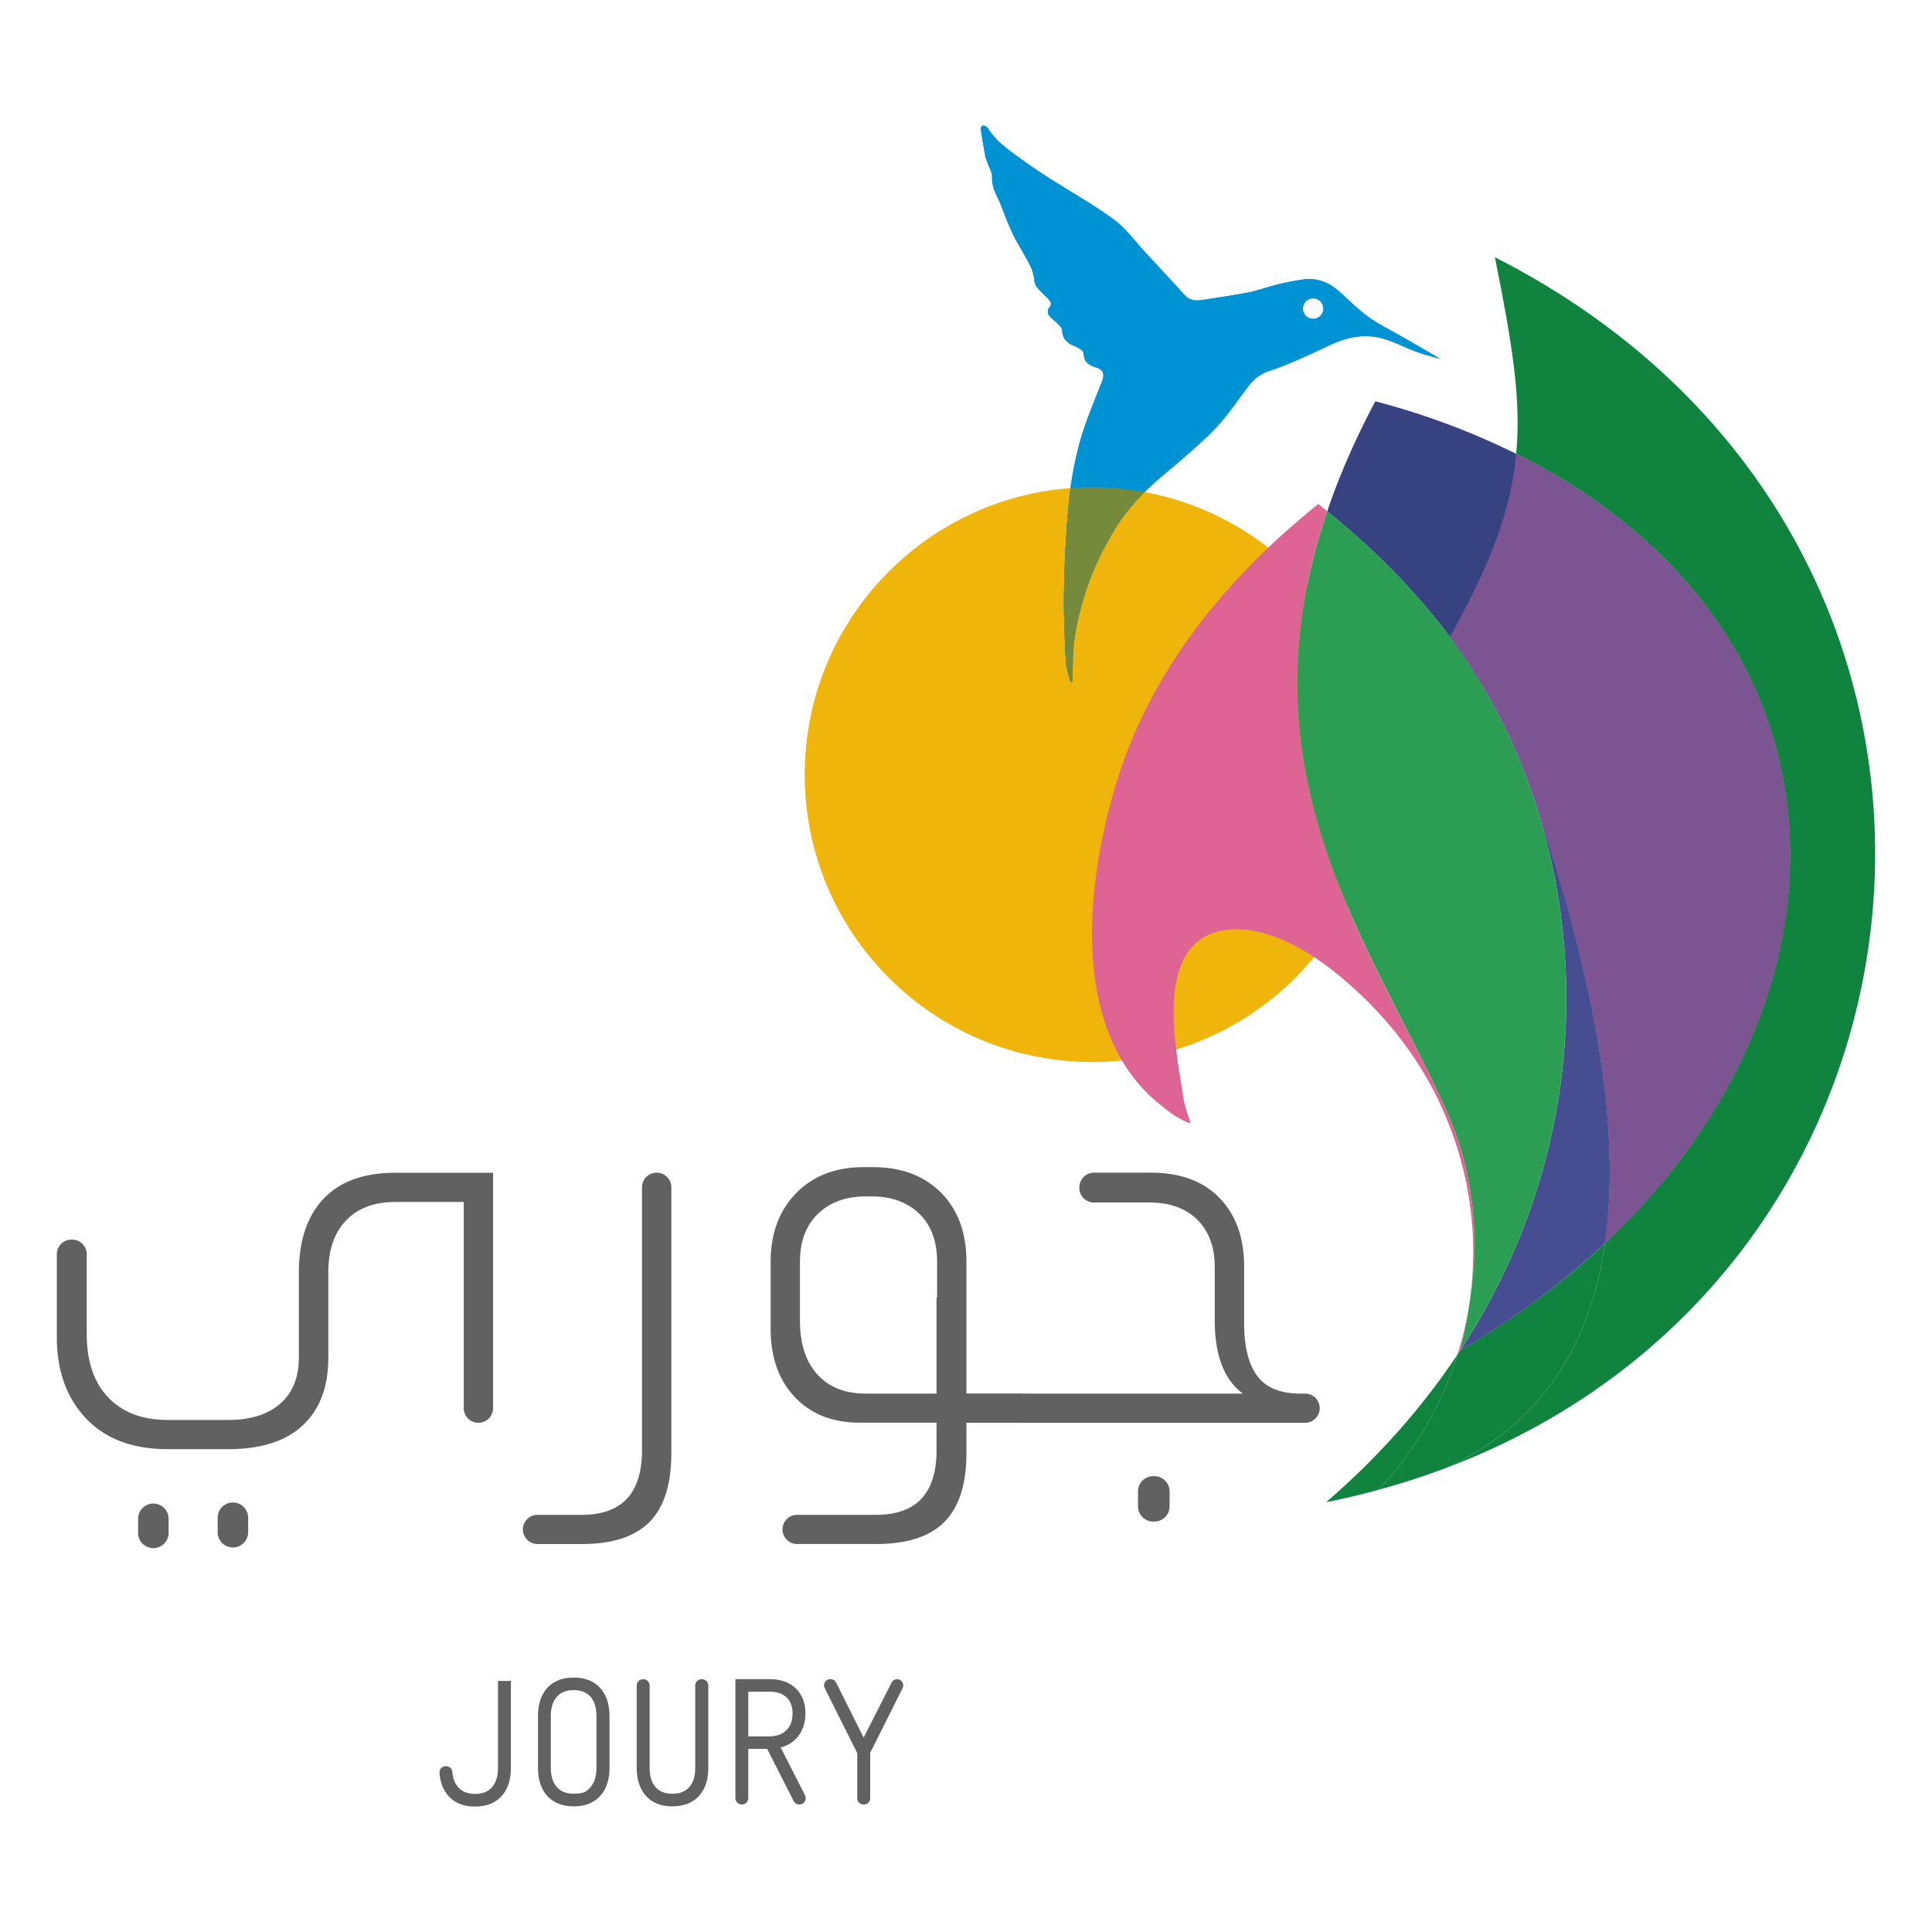 <svg xmlns="http://www.w3.org/2000/svg" xmlns:xlink="http://www.w3.org/1999/xlink" xml:space="preserve" width="68" height="68"><path fill="#efb50b" d="M48.552 27.265c0 5.585-4.529 10.114-10.114 10.114S28.323 32.85 28.323 27.265s4.53-10.114 10.115-10.114c5.584 0 10.114 4.528 10.114 10.114"></path><path fill="#374280" d="M56.492 43.754c.695-4.889-.885-10.927-2.646-16.092a18.5 18.5 0 0 0-1.869-3.844q-.221-.375-.468-.73a13 13 0 0 0-.476-.669c-1.157-1.539-2.586-3.03-4.318-4.421.411-1.229.972-2.517 1.693-3.873a26 26 0 0 1 4.955 1.847c2.362 1.173 4.3 2.645 5.813 4.312 6.004 6.623 4.824 16.404-2.684 23.47"></path><path fill="#10843f" d="M50.875 51.675c3.492-1.594 5.121-4.471 5.617-7.921C64 36.688 65.18 26.907 59.177 20.282c-1.513-1.667-3.45-3.14-5.813-4.312.187-1.95-.159-3.974-.749-6.917 19.214 9.774 16.951 35.592-1.74 42.622"></path><path fill="#10833f" d="M51.302 47.67a12.16 12.16 0 0 1-2.779 4.765q-.903.25-1.848.437c1.873-1.615 3.405-3.365 4.627-5.202"></path><path fill="#10833f" d="M56.492 43.754c-.496 3.45-2.125 6.326-5.617 7.921a27 27 0 0 1-2.353.76 12.14 12.14 0 0 0 2.779-4.765c.032-.049.069-.099.1-.147 1.933-1.13 3.633-2.399 5.091-3.769"></path><path fill="#de6494" d="M51.401 47.522c-.029.049-.067.099-.1.147.361-1.142.55-2.351.55-3.611 0-.328-.01-.655-.039-.983a12.3 12.3 0 0 0-1.122-4.212c-.005-.017-.016-.036-.024-.058-.848-1.799-2.139-3.354-3.69-4.595-1.024-.813-2.504-1.67-3.857-1.473-2.586.378-1.717 4.232-1.47 5.885.029.232.1.437.254.911-.428-.127-.78-.419-1.124-.698-3.186-2.609-2.53-7.88-1.473-11.323 1.013-3.299 3.036-6.101 5.531-8.423a28 28 0 0 1 1.564-1.349c.104.084.207.165.314.255-3.179 9.308 1.586 15.253 4.197 21.108 1.209 2.715 1.209 5.41.489 8.419"></path><path fill="#464d90" d="M56.492 43.754a28 28 0 0 1-5.091 3.769c5.101-7.796 4.648-17.104.575-23.706a18.5 18.5 0 0 1 1.87 3.844c1.761 5.166 3.342 11.204 2.646 16.093"></path><path fill="#2b9e54" d="M51.401 47.522c.72-3.01.72-5.704-.487-8.419-2.61-5.855-7.375-11.8-4.198-21.108 1.732 1.391 3.161 2.882 4.318 4.421.162.218.326.441.476.668.165.24.319.481.468.731 4.07 6.604 4.524 15.909-.577 23.707"></path><path fill="#7d5492" d="M56.492 43.754c.695-4.889-.885-10.927-2.646-16.092a18.5 18.5 0 0 0-1.869-3.844q-.221-.375-.468-.73a13 13 0 0 0-.476-.669c1.468-2.642 2.157-4.512 2.33-6.447 2.362 1.173 4.3 2.645 5.813 4.312 6.004 6.623 4.824 16.404-2.684 23.47"></path><path fill="#616161" d="M13.917 41.278h3.438v8.284a.516.516 0 0 1-.515.515h-.006a.514.514 0 0 1-.512-.515v-7.257h-2.405q-1.112 0-1.738.653c-.418.438-.623 1.041-.623 1.819v3.006q0 1.54-.895 2.38-.892.844-2.642.843H5.912q-1.866 0-2.889-1.088C2.341 49.194 2 48.242 2 47.071v-2.927c0-.282.229-.513.514-.513h.023c.285 0 .516.23.516.513v2.808q0 1.444.756 2.233c.5.527 1.204.793 2.103.793h2.126q1.17 0 1.827-.575.654-.575.654-1.62v-2.985q0-1.681.865-2.6.864-.92 2.533-.92M4.861 53.929v-.511a.538.538 0 0 1 1.073 0v.511a.537.537 0 1 1-1.073 0m2.8 0v-.511c0-.294.24-.536.537-.536.296 0 .536.243.536.536v.511a.536.536 0 1 1-1.073 0M18.404 53.832c0-.284.231-.514.515-.514h1.553q2.125 0 2.124-2.275v-9.25c0-.286.232-.518.515-.518h.003c.285 0 .515.231.515.518v9.351q0 1.639-.764 2.421-.766.78-2.393.78h-1.553a.516.516 0 0 1-.515-.513M35.864 49.05c.132 0 .237.105.237.237v.551a.236.236 0 0 1-.237.239h-1.849v1.067q0 1.638-.773 2.42-.776.782-2.405.78h-2.782a.512.512 0 1 1 0-1.027h2.782q2.127 0 2.126-2.275v-.968h-2.7q-1.431.001-2.285-.899t-.853-2.402v-2.371q0-1.481.893-2.402.894-.92 2.384-.92h.336q1.49.002 2.384.9.892.9.893 2.42v4.647h1.849zm-5.403 0h2.502v-3.382h.02v-1.265q0-1.067-.625-1.682-.629-.61-1.68-.611h-.217q-1.034.002-1.67.611-.635.616-.635 1.682v2.095q0 1.188.605 1.868.608.683 1.7.684"></path><path fill="#616161" d="M45.774 49.05h.161a.514.514 0 1 1 0 1.028H35.864a.24.24 0 0 1-.239-.241v-.552c0-.129.107-.234.235-.234h7.887q-.994-.734-.993-2.593V44.6q0-1.069-.615-1.672-.615-.604-1.687-.604h-1.95a.513.513 0 0 1-.513-.513v-.018c0-.286.23-.519.513-.519h2.007q1.553.001 2.415.892.866.89.865 2.413v1.976c0 .832.15 1.454.458 1.868.303.415.814.627 1.527.627m-5.72 3.968v-.528c0-.295.24-.534.537-.534h.038c.296 0 .537.24.537.534v.528a.536.536 0 0 1-.537.536h-.038a.534.534 0 0 1-.537-.536M17.923 59.164v3.057q0 .612-.313.963-.312.346-.893.345-.575 0-.887-.345c-.179-.198-.279-.464-.305-.789a.16.16 0 0 1 .162-.174h.018a.16.16 0 0 1 .16.146q.033.364.22.574.226.252.632.254.413 0 .64-.254.225-.255.225-.721v-3.057"></path><path fill="#616161" d="M16.717 63.584c-.396 0-.71-.124-.927-.366-.187-.205-.296-.481-.321-.819a.23.23 0 0 1 .057-.165.22.22 0 0 1 .161-.069h.018c.113 0 .207.086.216.199q.027.343.206.54c.141.159.334.235.591.235.262 0 .457-.076.598-.235q.211-.237.212-.683v-3.057h.11v3.057q0 .488-.241.758-.243.271-.679.271-.432 0-.671-.271c-.137-.149-.214-.354-.236-.605a.104.104 0 0 0-.105-.1h-.018a.12.12 0 0 0-.079.035.1.1 0 0 0-.028.079c.023.314.123.571.291.758q.298.326.847.326c.37 0 .658-.109.853-.326.199-.22.299-.531.299-.925v-3.057h.111v3.057c0 .422-.111.758-.329.997-.219.241-.533.366-.936.366M20.191 63.522q-.572 0-.887-.348-.31-.346-.311-.954v-1.817q0-.608.311-.957.315-.344.887-.345.58 0 .893.345.312.349.313.957v1.817q0 .608-.313.954-.312.347-.893.348m0-.334q.412 0 .636-.252.222-.25.222-.716v-1.817q0-.469-.222-.719t-.636-.25q-.406-.002-.631.25-.228.25-.229.719v1.817q0 .467.229.716.225.252.631.252"></path><path fill="#616161" d="M20.191 63.577c-.398 0-.709-.125-.929-.366-.217-.239-.326-.574-.326-.99v-1.817q0-.632.326-.994.331-.363.929-.364.604.001.933.364.327.364.329.994v1.817c0 .417-.111.752-.329.99-.218.241-.53.366-.933.366m0-4.425q-.552.002-.845.328c-.199.22-.299.531-.299.922v1.817q0 .588.299.916.294.33.845.329c.367 0 .656-.109.851-.329.198-.218.299-.527.299-.916v-1.817c0-.391-.102-.702-.299-.922-.195-.215-.482-.328-.851-.328m0 4.089c-.285 0-.513-.089-.673-.267-.159-.175-.242-.431-.242-.755v-1.817q.002-.49.242-.757.244-.269.673-.27c.289 0 .519.092.675.27q.236.267.237.757v1.817c0 .324-.082.578-.237.755s-.386.267-.675.267m0-3.754c-.257 0-.451.077-.59.234-.14.154-.214.384-.214.681v1.817c0 .294.073.524.214.681q.205.233.59.231c.385-.002.458-.079.594-.231q.207-.237.208-.681v-1.817q-.001-.448-.208-.681-.205-.235-.594-.234M22.467 62.22v-2.894a.17.17 0 1 1 .34 0v2.894q0 .467.226.716.227.252.631.252.415 0 .636-.252.223-.25.224-.716v-2.894a.17.17 0 0 1 .169-.17h.005a.17.17 0 0 1 .172.17v2.894q0 .61-.313.953-.312.349-.895.349-.572 0-.885-.349-.311-.345-.31-.953"></path><path fill="#616161" d="M23.664 63.577c-.396 0-.708-.125-.925-.366-.216-.239-.329-.574-.329-.99v-2.894c0-.125.102-.225.227-.225s.229.1.229.225v2.894q0 .446.209.68c.143.158.333.233.59.233q.39-.002.595-.233.21-.235.209-.68v-2.894c0-.125.102-.225.227-.225.131 0 .234.1.234.225v2.894c0 .417-.111.752-.329.99-.22.241-.534.366-.937.366m-1.027-4.364a.114.114 0 0 0-.115.114v2.894q0 .589.297.915.298.33.845.33.557 0 .854-.33c.198-.217.297-.525.297-.915v-2.894a.114.114 0 0 0-.115-.114c-.069 0-.122.05-.122.114v2.894q.001.487-.236.755-.24.267-.678.267c-.284 0-.511-.089-.67-.267-.161-.174-.239-.431-.239-.755v-2.894a.117.117 0 0 0-.118-.114M27.983 63.364l-.948-1.865h-.753v1.79a.17.17 0 0 1-.169.168h-.004a.17.17 0 0 1-.168-.168v-4.133h1.154q.555.001.877.312.324.31.324.831-.002.461-.24.771-.24.308-.657.396l.885 1.745a.168.168 0 0 1-.15.246.17.17 0 0 1-.151-.093m-1.701-3.873v1.682h.786q.41 0 .646-.232.238-.232.237-.636 0-.386-.228-.6-.229-.214-.63-.214z"></path><path fill="#616161" d="M28.134 63.512a.23.23 0 0 1-.201-.122l-.93-1.834h-.666v1.733a.224.224 0 0 1-.225.223.226.226 0 0 1-.229-.223v-4.188h1.209c.381 0 .691.109.917.326q.339.329.339.871 0 .478-.25.805a1.1 1.1 0 0 1-.621.4l.855 1.682a.23.23 0 0 1-.006.22.23.23 0 0 1-.192.107m-.102-.174c.038.076.155.081.199.012a.12.12 0 0 0 .005-.114l-.92-1.807.07-.016q.4-.088.626-.379c.148-.193.228-.443.228-.736 0-.329-.105-.597-.307-.792q-.308-.295-.839-.295h-1.099v4.076c0 .063.051.113.113.113a.116.116 0 0 0 .119-.113v-1.844h.843l.016.031zm-.964-2.11h-.84v-1.792h.867q.423 0 .667.229.247.231.247.64-.001.429-.255.675-.257.248-.686.248m-.73-.112h.73q.385 0 .608-.216.219-.214.219-.596.001-.36-.212-.561c-.138-.132-.339-.201-.59-.201h-.757zM31.717 59.39l-1.149 2.289v1.615a.16.16 0 0 1-.161.163h-.017a.16.16 0 0 1-.162-.163v-1.603l-1.152-2.302a.16.16 0 0 1 .144-.233h.013c.061 0 .117.033.146.09l1.017 2.036 1.032-2.036a.161.161 0 1 1 .289.144"></path><path fill="#616161" d="M30.408 63.512h-.018a.217.217 0 0 1-.217-.218v-1.589l-1.146-2.29a.21.21 0 0 1 .01-.21.21.21 0 0 1 .184-.103h.013c.083 0 .156.045.194.117l.97 1.939.984-1.939a.218.218 0 0 1 .377-.014c.04.064.044.145.01.21l-1.141 2.279v1.6a.22.22 0 0 1-.22.218m-1.188-4.299a.11.11 0 0 0-.091.05.1.1 0 0 0-.005.104l1.159 2.313v1.615c0 .061.047.11.107.11h.018c.06 0 .107-.05.107-.11v-1.629l1.152-2.302a.1.1 0 0 0-.003-.102c-.042-.066-.151-.063-.186.007l-1.083 2.136-1.067-2.136a.11.11 0 0 0-.095-.059h-.013z"></path><path fill="#0094d5" d="M49.298 11.823c-.373-.215-.767-.404-1.114-.653-.369-.268-.696-.59-1.034-.897-.364-.331-.782-.503-1.272-.437a9 9 0 0 0-.909.176c-.345.083-.68.21-1.027.28-.531.104-1.067.179-1.602.263-.236.04-.462.03-.643-.168q-.687-.752-1.382-1.499c-.362-.392-.681-.842-1.101-1.152-.719-.531-1.507-.967-2.259-1.451a21 21 0 0 1-1.145-.78c-.393-.287-.778-.566-1.039-.99-.03-.047-.135-.12-.196-.089-.05.024-.063.097-.053.144q.071.468.158.928c.015.075.045.147.069.22.061.172.175.346.168.516-.008.279.088.506.207.747.115.232.191.479.291.718.077.195.161.391.252.578.09.186.198.36.3.541.099.178.205.356.295.541.05.099.083.206.112.313.032.126.02.277.086.378.11.164.266.299.407.441.109.109.182.205.046.354-.043.048-.041.188 0 .244.084.115.21.198.313.3.063.066.154.149.156.226.009.292.154.448.411.553.136.054.342.168.347.262.01.334.203.431.469.513.234.071.269.244.181.474-.273.703-.575 1.394-.776 2.113-.194.69-.323 1.409-.391 2.124a40 40 0 0 0-.172 3.104c-.019.843.024 1.688.063 2.532.012.237.108.471.164.708q.031-.002.059-.005c.009-.244.021-.486.021-.731.011-.847.206-1.672.462-2.463.226-.707.562-1.391.933-2.036a7 7 0 0 1 1.071-1.382c.498-.508 1.073-.937 1.601-1.411.366-.329.741-.653 1.069-1.02.347-.391.648-.824.959-1.246.21-.284.414-.511.798-.638.763-.257 1.495-.613 2.231-.952.603-.277 1.219-.374 1.854-.18.37.115.72.307 1.089.437.236.082.299.103.395.129.083.022.507.145.507.145s-.029-.02-.141-.077q-.643-.374-1.288-.745m-3.125-.604a.36.36 0 0 1 .089-.715.356.356 0 0 1 .311.401.356.356 0 0 1-.4.314"></path><defs><path id="s" d="M46.173 11.219a.36.36 0 0 1 .089-.715.356.356 0 0 1 .311.401.36.36 0 0 1-.354.314q-.022.001-.046 0M34.575 4.424c-.049.024-.062.098-.052.145.046.311.102.621.159.928.014.075.044.146.069.22.059.172.174.347.167.517-.007.279.088.506.206.747.116.232.191.479.292.718.079.195.16.391.253.578.089.186.198.36.299.541.1.178.206.356.295.541.051.099.083.206.111.313.034.126.021.277.089.378.108.165.265.299.407.441.107.109.181.204.043.354-.041.047-.039.188 0 .244.085.115.211.198.314.3.064.066.155.149.157.226.008.292.153.448.412.553.133.053.34.168.345.262.011.332.204.431.47.513.232.07.269.244.18.474-.272.703-.576 1.393-.777 2.112a12.4 12.4 0 0 0-.39 2.125 39 39 0 0 0-.173 3.105c-.019.843.024 1.688.063 2.533.012.236.108.469.164.705.021 0 .04-.004.061-.004.007-.245.02-.487.02-.733.011-.848.206-1.672.462-2.463.226-.708.562-1.391.933-2.036a7 7 0 0 1 1.071-1.381c.498-.509 1.073-.938 1.601-1.411.366-.329.741-.654 1.069-1.02.347-.391.648-.824.959-1.246.21-.285.414-.511.798-.638.763-.257 1.495-.613 2.231-.952.603-.277 1.219-.374 1.854-.18.37.115.72.307 1.089.437.236.082.299.103.395.129.083.022.507.145.507.145s-.029-.02-.141-.077q-.644-.374-1.289-.745c-.373-.215-.766-.404-1.112-.653-.369-.268-.698-.59-1.036-.897-.361-.332-.779-.503-1.271-.437a9 9 0 0 0-.909.176c-.345.083-.68.21-1.025.28-.532.104-1.069.179-1.604.263-.235.04-.462.03-.643-.168q-.687-.753-1.382-1.499c-.361-.392-.681-.842-1.101-1.152-.719-.531-1.507-.967-2.259-1.451a20 20 0 0 1-1.145-.78c-.393-.287-.778-.566-1.039-.99-.025-.042-.105-.097-.163-.097q-.017-.002-.034.007"></path></defs><clipPath id="t"><use xlink:href="#s" overflow="visible"></use></clipPath><path fill="#0093d4" d="M49.298 11.823c-.373-.215-.767-.404-1.114-.653-.369-.268-.696-.59-1.034-.897-.364-.331-.782-.503-1.272-.437a9 9 0 0 0-.909.176c-.345.083-.68.21-1.027.28-.531.104-1.067.179-1.602.263-.236.04-.462.03-.643-.168q-.687-.752-1.382-1.499c-.362-.392-.681-.842-1.101-1.152-.719-.531-1.507-.967-2.259-1.451a21 21 0 0 1-1.145-.78c-.393-.287-.773-.592-1.034-1.018-.028-.045-.131-.057-.201-.061-.017-.004-.062.097-.052.144.046.311.102.622.159.928.014.075.044.147.069.22.059.172.174.346.167.516-.007.279.088.506.206.747.116.232.191.479.292.718.079.195.16.391.253.578.089.186.198.36.299.541.1.178.206.356.295.541.051.099.083.206.111.313.034.126.021.277.089.378.108.164.265.299.407.441.107.109.181.205.043.354-.041.048-.039.188 0 .244.085.115.211.198.314.3.064.066.155.149.157.226.008.292.153.448.412.553.133.054.34.168.345.262.011.334.204.431.47.513.232.071.269.244.18.474-.272.703-.576 1.394-.777 2.113a12.4 12.4 0 0 0-.39 2.124 39 39 0 0 0-.173 3.104c-.019.843.024 1.688.063 2.532.012.237.108.471.164.708q.031-.002.059-.005c.009-.244.021-.486.021-.731.011-.847.206-1.672.462-2.463.226-.707.562-1.391.933-2.036a7 7 0 0 1 1.071-1.382c.498-.508 1.073-.937 1.601-1.411.366-.329.741-.653 1.069-1.02.347-.391.648-.824.959-1.246.21-.284.414-.511.798-.638.763-.257 1.495-.613 2.231-.952.603-.277 1.219-.374 1.854-.18.37.115.73.284 1.089.437.189.08.369.182.558.266.05.023.115.012.172.013q.017-.04.031-.083-.643-.373-1.288-.744m-3.125-.604a.36.36 0 0 1 .089-.715.356.356 0 0 1 .311.401.356.356 0 0 1-.4.314" clip-path="url(#t)"></path><defs><path id="u" d="M46.173 11.219a.36.36 0 0 1 .089-.715.356.356 0 0 1 .311.401.36.36 0 0 1-.354.314q-.022.001-.046 0M34.575 4.424c-.049.024-.062.098-.052.145.046.311.102.621.159.928.014.075.044.146.069.22.059.172.174.347.167.517-.007.279.088.506.206.747.116.232.191.479.292.718.079.195.16.391.253.578.089.186.198.36.299.541.1.178.206.356.295.541.051.099.083.206.111.313.034.126.021.277.089.378.108.165.265.299.407.441.107.109.181.204.043.354-.041.047-.039.188 0 .244.085.115.211.198.314.3.064.066.155.149.157.226.008.292.153.448.412.553.133.053.34.168.345.262.011.332.204.431.47.513.232.07.269.244.18.474-.272.703-.576 1.393-.777 2.112a12.4 12.4 0 0 0-.39 2.125 39 39 0 0 0-.173 3.105c-.019.843.024 1.688.063 2.533.012.236.108.469.164.705.021 0 .04-.004.061-.004.007-.245.02-.487.02-.733.011-.848.206-1.672.462-2.463.226-.708.562-1.391.933-2.036a7 7 0 0 1 1.071-1.381c.498-.509 1.073-.938 1.601-1.411.366-.329.741-.654 1.069-1.02.347-.391.648-.824.959-1.246.21-.285.414-.511.798-.638.763-.257 1.495-.613 2.231-.952.603-.277 1.219-.374 1.854-.18.37.115.72.307 1.089.437.236.082.299.103.395.129.083.022.507.145.507.145s-.029-.02-.141-.077q-.644-.374-1.289-.745c-.373-.215-.766-.404-1.112-.653-.369-.268-.698-.59-1.036-.897-.361-.332-.779-.503-1.271-.437a9 9 0 0 0-.909.176c-.345.083-.68.21-1.025.28-.532.104-1.069.179-1.604.263-.235.04-.462.03-.643-.168q-.687-.753-1.382-1.499c-.361-.392-.681-.842-1.101-1.152-.719-.531-1.507-.967-2.259-1.451a20 20 0 0 1-1.145-.78c-.393-.287-.778-.566-1.039-.99-.025-.042-.105-.097-.163-.097q-.017-.002-.034.007"></path></defs><clipPath id="v"><use xlink:href="#u" overflow="visible"></use></clipPath><path fill="#768a3b" d="M48.552 27.265c0 5.585-4.529 10.114-10.114 10.114S28.323 32.85 28.323 27.265s4.53-10.114 10.115-10.114c5.584 0 10.114 4.528 10.114 10.114" clip-path="url(#v)"></path></svg>